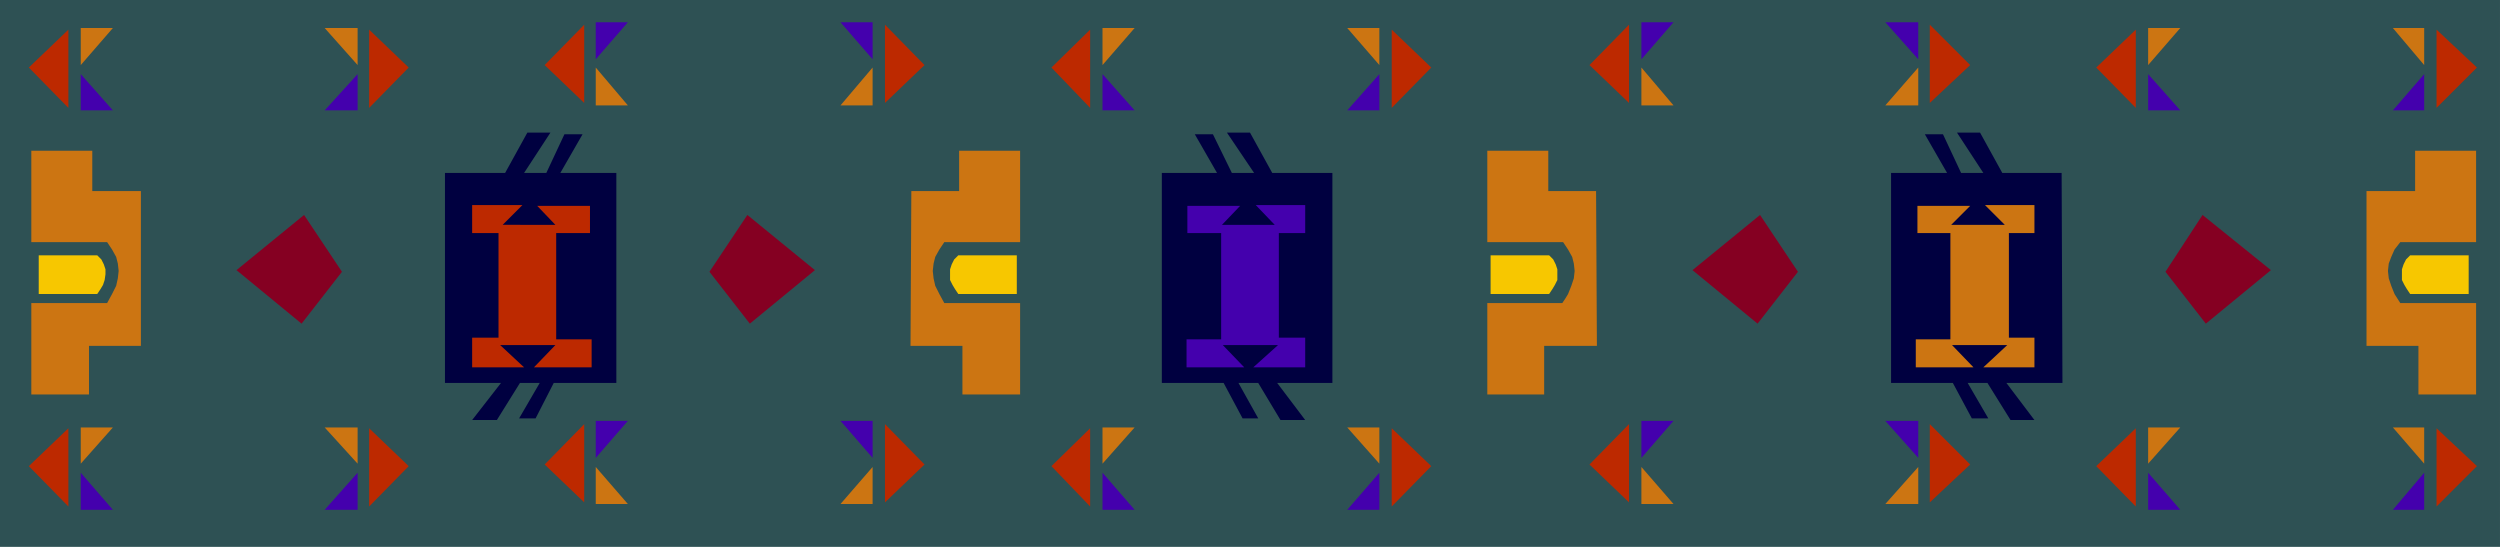 <?xml version="1.0" encoding="UTF-8" standalone="no"?>
<svg
   version="1.0"
   width="129.724mm"
   height="28.376mm"
   id="svg79"
   sodipodi:docname="Border - Horizontal 09.wmf"
   xmlns:inkscape="http://www.inkscape.org/namespaces/inkscape"
   xmlns:sodipodi="http://sodipodi.sourceforge.net/DTD/sodipodi-0.dtd"
   xmlns="http://www.w3.org/2000/svg"
   xmlns:svg="http://www.w3.org/2000/svg">
  <sodipodi:namedview
     id="namedview79"
     pagecolor="#ffffff"
     bordercolor="#000000"
     borderopacity="0.25"
     inkscape:showpageshadow="2"
     inkscape:pageopacity="0.0"
     inkscape:pagecheckerboard="0"
     inkscape:deskcolor="#d1d1d1"
     inkscape:document-units="mm" />
  <defs
     id="defs1">
    <pattern
       id="WMFhbasepattern"
       patternUnits="userSpaceOnUse"
       width="6"
       height="6"
       x="0"
       y="0" />
  </defs>
  <path
     style="fill:#2e5154;fill-opacity:1;fill-rule:evenodd;stroke:none"
     d="M 0,0 H 490.294 V 107.248 H 0 Z"
     id="path1" />
  <path
     style="fill:#cc7512;fill-opacity:1;fill-rule:evenodd;stroke:none"
     d="m 485.607,29.558 h -11.958 v 7.914 h -9.534 V 67.837 h 10.181 v 9.53 h 11.312 V 59.438 h -14.867 l -1.131,-1.777 -0.646,-1.615 -0.485,-1.454 -0.162,-1.454 0.162,-1.454 0.485,-1.292 0.646,-1.454 1.131,-1.454 h 14.867 z"
     id="path2" />
  <path
     style="fill:#cc7512;fill-opacity:1;fill-rule:evenodd;stroke:none"
     d="m 291.688,29.558 h 11.958 v 7.914 h 9.373 l 0.162,30.365 h -10.342 v 9.53 H 291.688 V 59.438 h 14.706 l 0.646,-0.969 0.485,-0.808 0.646,-1.615 0.485,-1.454 0.162,-1.454 -0.162,-1.454 -0.323,-1.292 -0.808,-1.454 -0.97,-1.454 h -14.867 z"
     id="path3" />
  <path
     style="fill:#cc7512;fill-opacity:1;fill-rule:evenodd;stroke:none"
     d="m 200.061,29.558 h -11.958 v 7.914 h -9.373 l -0.162,30.365 h 10.181 v 9.53 h 11.312 V 59.438 h -14.867 l -0.97,-1.777 -0.808,-1.615 -0.323,-1.454 -0.162,-1.454 0.162,-1.454 0.323,-1.292 0.808,-1.454 0.97,-1.454 h 14.867 z"
     id="path4" />
  <path
     style="fill:#cc7512;fill-opacity:1;fill-rule:evenodd;stroke:none"
     d="M 6.141,29.558 H 18.099 v 7.914 h 9.534 V 67.837 H 17.453 v 9.53 H 6.141 V 59.438 h 14.867 l 0.97,-1.777 0.808,-1.615 0.323,-1.454 0.162,-1.454 -0.162,-1.454 -0.323,-1.292 -0.808,-1.454 -0.97,-1.454 H 6.141 Z"
     id="path5" />
  <path
     style="fill:#850022;fill-opacity:1;fill-rule:evenodd;stroke:none"
     d="M 424.684,53.301 431.956,42.156 445.369,52.978 432.603,63.476 Z"
     id="path6" />
  <path
     style="fill:#850022;fill-opacity:1;fill-rule:evenodd;stroke:none"
     d="M 352.611,53.301 345.177,42.156 331.926,52.978 344.692,63.476 Z"
     id="path7" />
  <path
     style="fill:#850022;fill-opacity:1;fill-rule:evenodd;stroke:none"
     d="m 139.137,53.301 7.434,-11.145 13.251,10.822 -12.766,10.499 z"
     id="path8" />
  <path
     style="fill:#850022;fill-opacity:1;fill-rule:evenodd;stroke:none"
     d="M 67.064,53.301 59.63,42.156 46.379,52.978 59.146,63.476 Z"
     id="path9" />
  <path
     style="fill:#bd2900;fill-opacity:1;fill-rule:evenodd;stroke:none"
     d="M 13.413,83.989 V 99.333 L 5.656,91.419 Z"
     id="path10" />
  <path
     style="fill:#bd2900;fill-opacity:1;fill-rule:evenodd;stroke:none"
     d="m 72.397,83.989 v 15.344 l 7.757,-7.914 z"
     id="path11" />
  <path
     style="fill:#bd2900;fill-opacity:1;fill-rule:evenodd;stroke:none"
     d="M 114.574,98.526 V 83.181 l -7.757,7.914 z"
     id="path12" />
  <path
     style="fill:#bd2900;fill-opacity:1;fill-rule:evenodd;stroke:none"
     d="M 173.558,98.526 V 83.181 l 7.757,7.914 z"
     id="path13" />
  <path
     style="fill:#bd2900;fill-opacity:1;fill-rule:evenodd;stroke:none"
     d="m 213.797,83.989 v 15.344 l -7.595,-7.914 z"
     id="path14" />
  <path
     style="fill:#bd2900;fill-opacity:1;fill-rule:evenodd;stroke:none"
     d="m 272.942,83.989 v 15.344 l 7.757,-7.914 z"
     id="path15" />
  <path
     style="fill:#bd2900;fill-opacity:1;fill-rule:evenodd;stroke:none"
     d="M 319.483,98.526 V 83.181 l -7.757,7.914 z"
     id="path16" />
  <path
     style="fill:#bd2900;fill-opacity:1;fill-rule:evenodd;stroke:none"
     d="M 378.467,98.526 V 83.181 l 7.918,7.914 z"
     id="path17" />
  <path
     style="fill:#bd2900;fill-opacity:1;fill-rule:evenodd;stroke:none"
     d="m 418.867,83.989 v 15.344 l -7.757,-7.914 z"
     id="path18" />
  <path
     style="fill:#bd2900;fill-opacity:1;fill-rule:evenodd;stroke:none"
     d="m 477.851,83.989 v 15.344 l 7.918,-7.914 z"
     id="path19" />
  <path
     style="fill:#bd2900;fill-opacity:1;fill-rule:evenodd;stroke:none"
     d="M 477.851,5.815 V 21.159 l 7.918,-7.914 z"
     id="path20" />
  <path
     style="fill:#bd2900;fill-opacity:1;fill-rule:evenodd;stroke:none"
     d="M 418.867,5.815 V 21.159 l -7.757,-7.914 z"
     id="path21" />
  <path
     style="fill:#bd2900;fill-opacity:1;fill-rule:evenodd;stroke:none"
     d="M 378.467,20.19 V 4.846 l 7.918,7.914 z"
     id="path22" />
  <path
     style="fill:#bd2900;fill-opacity:1;fill-rule:evenodd;stroke:none"
     d="M 319.483,20.19 V 4.846 l -7.757,7.914 z"
     id="path23" />
  <path
     style="fill:#bd2900;fill-opacity:1;fill-rule:evenodd;stroke:none"
     d="M 272.942,5.815 V 21.159 l 7.757,-7.914 z"
     id="path24" />
  <path
     style="fill:#bd2900;fill-opacity:1;fill-rule:evenodd;stroke:none"
     d="M 213.797,5.815 V 21.159 l -7.595,-7.914 z"
     id="path25" />
  <path
     style="fill:#bd2900;fill-opacity:1;fill-rule:evenodd;stroke:none"
     d="M 173.558,20.19 V 4.846 l 7.757,7.914 z"
     id="path26" />
  <path
     style="fill:#bd2900;fill-opacity:1;fill-rule:evenodd;stroke:none"
     d="M 114.574,20.19 V 4.846 l -7.757,7.914 z"
     id="path27" />
  <path
     style="fill:#bd2900;fill-opacity:1;fill-rule:evenodd;stroke:none"
     d="M 72.397,5.815 V 21.159 l 7.757,-7.914 z"
     id="path28" />
  <path
     style="fill:#bd2900;fill-opacity:1;fill-rule:evenodd;stroke:none"
     d="M 13.413,5.815 V 21.159 L 5.656,13.244 Z"
     id="path29" />
  <path
     style="fill:#cc7512;fill-opacity:1;fill-rule:evenodd;stroke:none"
     d="m 22.139,83.828 -6.302,7.107 v -7.107 z"
     id="path30" />
  <path
     style="fill:#cc7512;fill-opacity:1;fill-rule:evenodd;stroke:none"
     d="m 63.67,83.828 6.464,7.107 v -7.107 z"
     id="path31" />
  <path
     style="fill:#cc7512;fill-opacity:1;fill-rule:evenodd;stroke:none"
     d="m 164.832,98.849 6.302,-7.268 v 7.268 z"
     id="path32" />
  <path
     style="fill:#cc7512;fill-opacity:1;fill-rule:evenodd;stroke:none"
     d="m 123.139,98.849 -6.302,-7.268 v 7.268 z"
     id="path33" />
  <path
     style="fill:#cc7512;fill-opacity:1;fill-rule:evenodd;stroke:none"
     d="m 222.523,83.828 -6.302,7.107 v -7.107 z"
     id="path34" />
  <path
     style="fill:#cc7512;fill-opacity:1;fill-rule:evenodd;stroke:none"
     d="m 264.216,83.828 6.302,7.107 v -7.107 z"
     id="path35" />
  <path
     style="fill:#cc7512;fill-opacity:1;fill-rule:evenodd;stroke:none"
     d="m 369.74,98.849 6.464,-7.268 v 7.268 z"
     id="path36" />
  <path
     style="fill:#cc7512;fill-opacity:1;fill-rule:evenodd;stroke:none"
     d="m 328.209,98.849 -6.302,-7.268 v 7.268 z"
     id="path37" />
  <path
     style="fill:#cc7512;fill-opacity:1;fill-rule:evenodd;stroke:none"
     d="m 427.593,83.828 -6.302,7.107 v -7.107 z"
     id="path38" />
  <path
     style="fill:#cc7512;fill-opacity:1;fill-rule:evenodd;stroke:none"
     d="m 469.286,83.828 6.141,7.107 v -7.107 z"
     id="path39" />
  <path
     style="fill:#cc7512;fill-opacity:1;fill-rule:evenodd;stroke:none"
     d="m 469.286,5.492 6.141,7.268 V 5.492 Z"
     id="path40" />
  <path
     style="fill:#cc7512;fill-opacity:1;fill-rule:evenodd;stroke:none"
     d="m 427.593,5.492 -6.302,7.268 V 5.492 Z"
     id="path41" />
  <path
     style="fill:#cc7512;fill-opacity:1;fill-rule:evenodd;stroke:none"
     d="m 369.74,20.674 6.464,-7.43 v 7.43 z"
     id="path42" />
  <path
     style="fill:#cc7512;fill-opacity:1;fill-rule:evenodd;stroke:none"
     d="m 328.209,20.674 -6.302,-7.43 v 7.43 z"
     id="path43" />
  <path
     style="fill:#cc7512;fill-opacity:1;fill-rule:evenodd;stroke:none"
     d="m 264.216,5.492 6.302,7.268 V 5.492 Z"
     id="path44" />
  <path
     style="fill:#cc7512;fill-opacity:1;fill-rule:evenodd;stroke:none"
     d="m 222.523,5.492 -6.302,7.268 V 5.492 Z"
     id="path45" />
  <path
     style="fill:#cc7512;fill-opacity:1;fill-rule:evenodd;stroke:none"
     d="m 164.832,20.674 6.302,-7.43 v 7.43 z"
     id="path46" />
  <path
     style="fill:#cc7512;fill-opacity:1;fill-rule:evenodd;stroke:none"
     d="m 123.139,20.674 -6.302,-7.43 v 7.43 z"
     id="path47" />
  <path
     style="fill:#cc7512;fill-opacity:1;fill-rule:evenodd;stroke:none"
     d="m 63.67,5.492 6.464,7.268 V 5.492 Z"
     id="path48" />
  <path
     style="fill:#cc7512;fill-opacity:1;fill-rule:evenodd;stroke:none"
     d="M 22.139,5.492 15.837,12.76 V 5.492 Z"
     id="path49" />
  <path
     style="fill:#4400ad;fill-opacity:1;fill-rule:evenodd;stroke:none"
     d="m 469.286,99.979 6.141,-7.268 v 7.268 z"
     id="path50" />
  <path
     style="fill:#4400ad;fill-opacity:1;fill-rule:evenodd;stroke:none"
     d="m 264.216,99.979 6.302,-7.268 v 7.268 z"
     id="path51" />
  <path
     style="fill:#4400ad;fill-opacity:1;fill-rule:evenodd;stroke:none"
     d="m 63.67,99.979 6.464,-7.268 v 7.268 z"
     id="path52" />
  <path
     style="fill:#4400ad;fill-opacity:1;fill-rule:evenodd;stroke:none"
     d="m 164.832,82.535 6.302,7.268 v -7.268 z"
     id="path53" />
  <path
     style="fill:#4400ad;fill-opacity:1;fill-rule:evenodd;stroke:none"
     d="m 369.74,82.535 6.464,7.268 v -7.268 z"
     id="path54" />
  <path
     style="fill:#4400ad;fill-opacity:1;fill-rule:evenodd;stroke:none"
     d="m 222.523,99.979 -6.302,-7.268 v 7.268 z"
     id="path55" />
  <path
     style="fill:#4400ad;fill-opacity:1;fill-rule:evenodd;stroke:none"
     d="m 22.139,99.979 -6.302,-7.268 v 7.268 z"
     id="path56" />
  <path
     style="fill:#4400ad;fill-opacity:1;fill-rule:evenodd;stroke:none"
     d="m 427.593,99.979 -6.302,-7.268 v 7.268 z"
     id="path57" />
  <path
     style="fill:#4400ad;fill-opacity:1;fill-rule:evenodd;stroke:none"
     d="m 123.139,82.535 -6.302,7.268 v -7.268 z"
     id="path58" />
  <path
     style="fill:#4400ad;fill-opacity:1;fill-rule:evenodd;stroke:none"
     d="m 328.209,82.535 -6.302,7.268 v -7.268 z"
     id="path59" />
  <path
     style="fill:#4400ad;fill-opacity:1;fill-rule:evenodd;stroke:none"
     d="m 469.286,21.643 6.141,-7.107 v 7.107 z"
     id="path60" />
  <path
     style="fill:#4400ad;fill-opacity:1;fill-rule:evenodd;stroke:none"
     d="m 427.593,21.643 -6.302,-7.107 v 7.107 z"
     id="path61" />
  <path
     style="fill:#4400ad;fill-opacity:1;fill-rule:evenodd;stroke:none"
     d="m 369.74,4.361 6.464,7.268 V 4.361 Z"
     id="path62" />
  <path
     style="fill:#4400ad;fill-opacity:1;fill-rule:evenodd;stroke:none"
     d="M 328.209,4.361 321.907,11.629 V 4.361 Z"
     id="path63" />
  <path
     style="fill:#4400ad;fill-opacity:1;fill-rule:evenodd;stroke:none"
     d="m 264.216,21.643 6.302,-7.107 v 7.107 z"
     id="path64" />
  <path
     style="fill:#4400ad;fill-opacity:1;fill-rule:evenodd;stroke:none"
     d="m 222.523,21.643 -6.302,-7.107 v 7.107 z"
     id="path65" />
  <path
     style="fill:#4400ad;fill-opacity:1;fill-rule:evenodd;stroke:none"
     d="m 164.832,4.361 6.302,7.268 V 4.361 Z"
     id="path66" />
  <path
     style="fill:#4400ad;fill-opacity:1;fill-rule:evenodd;stroke:none"
     d="M 123.139,4.361 116.837,11.629 V 4.361 Z"
     id="path67" />
  <path
     style="fill:#4400ad;fill-opacity:1;fill-rule:evenodd;stroke:none"
     d="m 63.67,21.643 6.464,-7.107 v 7.107 z"
     id="path68" />
  <path
     style="fill:#4400ad;fill-opacity:1;fill-rule:evenodd;stroke:none"
     d="m 22.139,21.643 -6.302,-7.107 v 7.107 z"
     id="path69" />
  <path
     style="fill:#000040;fill-opacity:1;fill-rule:evenodd;stroke:none"
     d="m 370.872,33.919 h 10.989 l -4.363,-7.591 h 3.555 l 3.555,7.591 h 4.363 l -5.171,-7.914 h 4.525 l 4.363,7.914 h 11.635 l 0.162,41.187 h -10.989 l 5.494,7.268 h -4.686 l -4.525,-7.268 h -3.878 l 4.04,6.945 h -3.232 l -3.717,-6.945 h -12.12 z"
     id="path70" />
  <path
     style="fill:#000040;fill-opacity:1;fill-rule:evenodd;stroke:none"
     d="m 227.856,33.919 h 10.827 l -4.363,-7.591 h 3.555 l 3.717,7.591 h 4.363 l -5.333,-7.914 h 4.525 l 4.363,7.914 h 11.797 v 41.187 h -10.827 l 5.494,7.268 h -4.848 l -4.363,-7.268 h -3.878 l 3.878,6.945 h -3.07 l -3.717,-6.945 h -12.12 z"
     id="path71" />
  <path
     style="fill:#000040;fill-opacity:1;fill-rule:evenodd;stroke:none"
     d="m 120.877,33.919 h -10.989 l 4.363,-7.591 h -3.555 l -3.555,7.591 h -4.363 l 5.171,-7.914 h -4.525 l -4.363,7.914 H 87.264 v 41.187 h 10.989 l -5.656,7.268 h 4.848 l 4.525,-7.268 h 3.878 l -4.04,6.945 h 3.232 l 3.555,-6.945 h 12.282 z"
     id="path72" />
  <path
     style="fill:#cc7512;fill-opacity:1;fill-rule:evenodd;stroke:none"
     d="m 398.99,40.218 v 5.492 h -5.01 v 20.513 h 5.01 v 5.815 h -10.019 l 4.686,-4.361 h -10.827 l 4.202,4.361 h -11.312 v -5.492 h 6.787 V 45.709 h -6.464 v -5.33 h 10.342 l -3.717,3.715 h 10.504 l -3.878,-3.876 z"
     id="path73" />
  <path
     style="fill:#4400ad;fill-opacity:1;fill-rule:evenodd;stroke:none"
     d="m 255.974,40.218 v 5.492 h -5.171 v 20.513 h 5.171 v 5.815 h -10.181 l 4.848,-4.361 h -10.827 l 4.202,4.361 h -11.312 v -5.492 h 6.787 V 45.709 h -6.626 v -5.33 h 10.342 l -3.555,3.715 h 10.342 l -3.717,-3.876 z"
     id="path74" />
  <path
     style="fill:#bd2900;fill-opacity:1;fill-rule:evenodd;stroke:none"
     d="m 92.597,40.218 v 5.492 h 5.171 v 20.513 h -5.171 v 5.815 h 10.181 l -4.686,-4.361 h 10.827 l -4.202,4.361 h 11.312 v -5.492 h -6.949 V 45.709 h 6.626 v -5.33 h -10.342 l 3.555,3.715 H 98.576 l 3.878,-3.876 z"
     id="path75" />
  <path
     style="fill:#f7c700;fill-opacity:1;fill-rule:evenodd;stroke:none"
     d="M 7.595,50.07 H 19.069 l 0.808,0.808 0.485,0.969 0.323,0.969 v 0.969 l -0.162,1.131 -0.323,0.969 -0.485,0.808 -0.646,0.969 H 7.595 Z"
     id="path76" />
  <path
     style="fill:#f7c700;fill-opacity:1;fill-rule:evenodd;stroke:none"
     d="m 199.414,50.07 h -11.474 l -0.808,0.808 -0.485,0.969 -0.323,0.969 v 0.969 1.131 l 0.485,0.969 0.485,0.808 0.646,0.969 h 11.474 z"
     id="path77" />
  <path
     style="fill:#f7c700;fill-opacity:1;fill-rule:evenodd;stroke:none"
     d="m 292.334,50.07 h 11.474 l 0.808,0.808 0.485,0.969 0.323,0.969 v 0.969 1.131 l -0.485,0.969 -0.485,0.808 -0.646,0.969 h -11.474 z"
     id="path78" />
  <path
     style="fill:#f7c700;fill-opacity:1;fill-rule:evenodd;stroke:none"
     d="m 484.153,50.07 h -11.474 l -0.808,0.808 -0.485,0.969 -0.323,0.969 v 0.969 1.131 l 0.485,0.969 0.485,0.808 0.646,0.969 h 11.474 z"
     id="path79" />
</svg>
